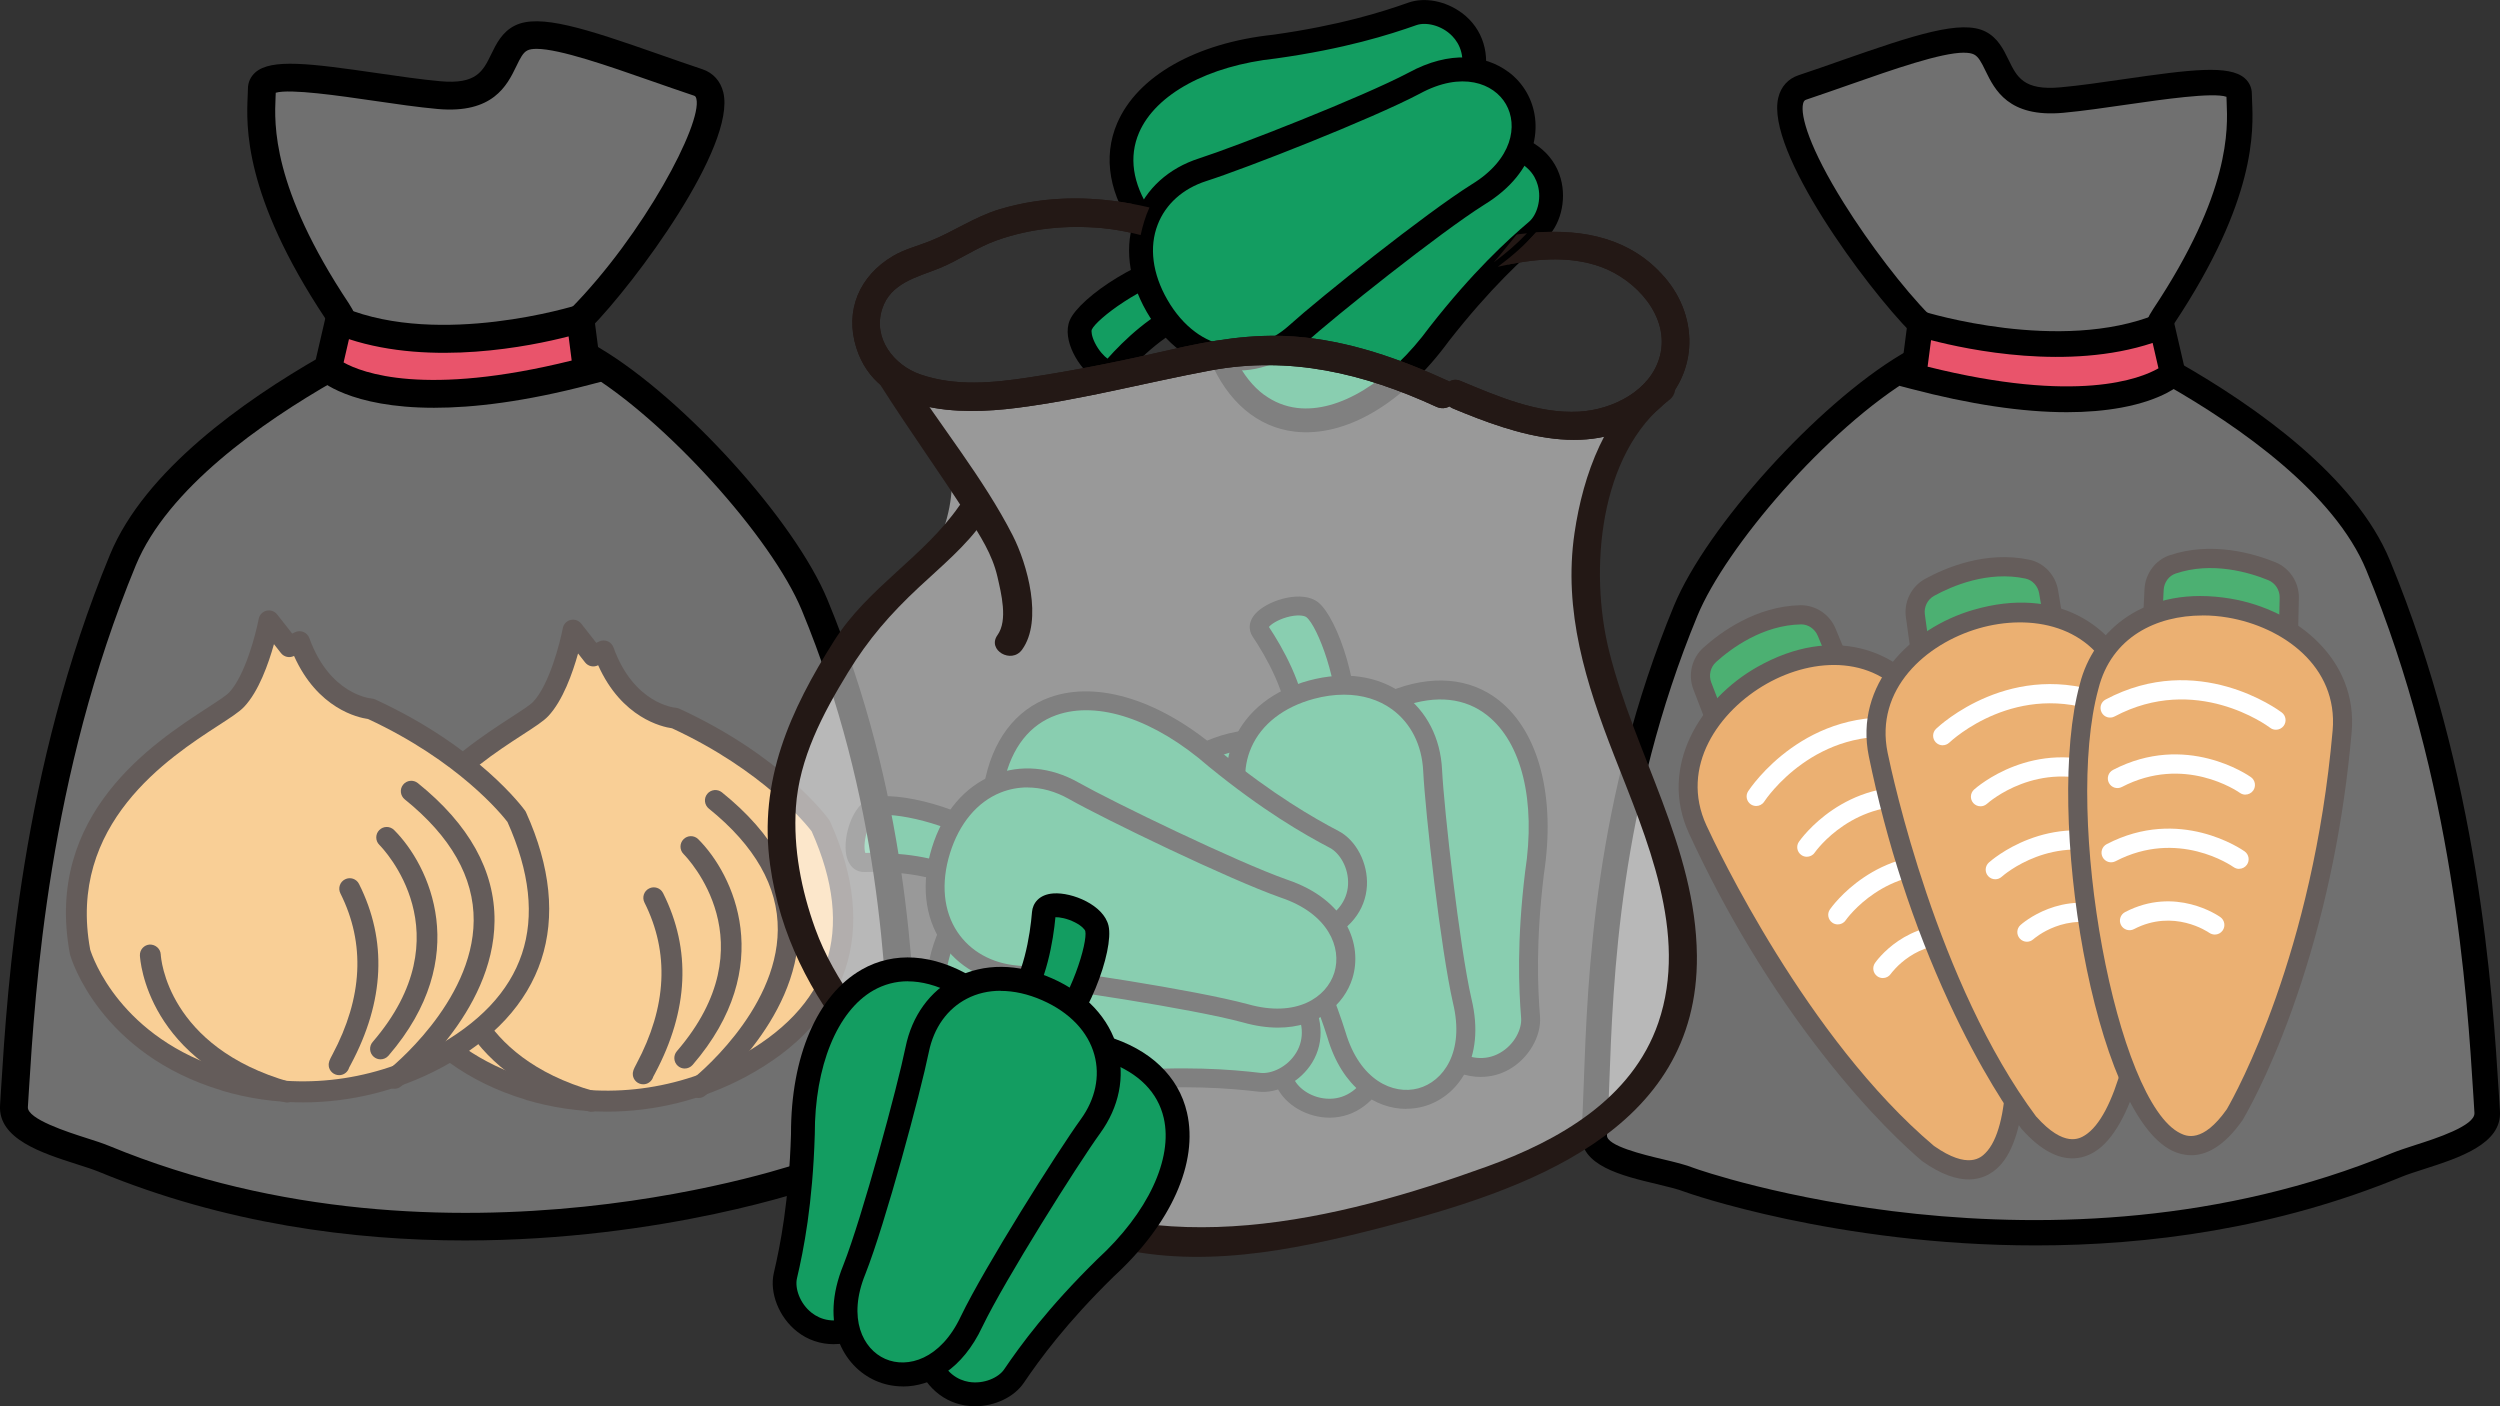 <svg width="224" height="126" viewBox="0 0 224 126" fill="none" xmlns="http://www.w3.org/2000/svg">
<rect x="0" y="0" width="224" height="126" fill="#333333" stroke="none"/>
<g id="_&#227;&#131;&#172;&#227;&#130;&#164;&#227;&#131;&#164;&#227;&#131;&#188;_1" clip-path="url(#clip0_376_13300)">
<path id="Vector" d="M117.581 54.634C118.953 55.715 121.265 62.066 120.475 66.031L116.258 65.288C116.258 61.713 113.791 57.834 112.937 56.555C112.077 55.276 116.209 53.547 117.581 54.628V54.634Z" fill="#139D61"/>
<path id="Vector_2" d="M121.142 67.011L115.409 66.005V65.293C115.409 62.227 113.417 58.802 112.232 57.031C111.869 56.49 111.789 55.618 112.665 54.805C113.834 53.713 116.701 52.862 118.105 53.965C119.85 55.34 122.135 62.034 121.302 66.197L121.142 67.011ZM117.069 64.576L119.754 65.047C120.064 61.333 118.051 56.089 117.058 55.303C116.829 55.121 116.145 55.062 115.286 55.308C114.432 55.554 113.855 55.961 113.695 56.175C114.902 57.994 116.807 61.328 117.069 64.57V64.576Z" fill="black"/>
<path id="Vector_3" d="M124.81 62.74C133.757 59.086 139.251 66.823 137.489 78.21C136.747 84.316 136.923 88.5 137.131 91.16C137.345 93.814 133.72 97.656 129.294 94.413L124.81 62.74Z" fill="#139D61"/>
<path id="Vector_4" d="M132.69 96.495C131.403 96.495 130.063 96.024 128.798 95.093L128.509 94.879L123.881 62.195L124.495 61.943C128.237 60.413 131.718 60.702 134.307 62.751C137.895 65.593 139.4 71.415 138.332 78.328C137.596 84.412 137.783 88.522 137.985 91.079C138.124 92.851 136.955 94.847 135.204 95.831C134.419 96.27 133.57 96.489 132.695 96.489L132.69 96.495ZM130.084 93.926C131.584 94.916 133.095 95.071 134.371 94.354C135.722 93.6 136.368 92.176 136.293 91.224C136.085 88.591 135.893 84.369 136.651 78.109C137.628 71.778 136.357 66.55 133.255 64.094C131.275 62.526 128.686 62.248 125.744 63.292L130.084 93.926Z" fill="black"/>
<path id="Vector_5" d="M111.645 66.283C102.073 67.615 101.192 77.07 108.41 86.039C112.104 90.951 114.047 94.659 115.195 97.067C116.343 99.47 121.398 100.973 123.603 95.943L111.645 66.283Z" fill="#139D61"/>
<path id="Vector_6" d="M119.13 100.144C117.149 100.144 115.179 99.015 114.426 97.431C113.321 95.114 111.431 91.465 107.732 86.552C103.37 81.127 101.758 75.331 103.44 71.072C104.651 68.001 107.524 65.999 111.528 65.443L112.179 65.352L124.516 95.96L124.372 96.286C123.31 98.705 121.425 100.107 119.204 100.144C119.178 100.144 119.151 100.144 119.124 100.144H119.13ZM111.111 67.23C108.047 67.808 105.943 69.344 105.015 71.698C103.557 75.38 105.073 80.543 109.066 85.509C112.873 90.571 114.821 94.322 115.953 96.703C116.359 97.554 117.603 98.448 119.119 98.448C119.14 98.448 119.156 98.448 119.178 98.448C120.64 98.426 121.868 97.533 122.674 95.922L111.111 67.23Z" fill="black"/>
<path id="Vector_7" d="M117.501 61.799C123.646 60.145 128.104 63.741 128.365 69.017C128.557 72.822 129.962 85.065 131.019 89.683C133.335 99.261 122.536 102.172 119.749 92.717C118.35 88.19 113.444 76.889 111.709 73.501C109.296 68.803 111.357 63.452 117.501 61.793V61.799Z" fill="#139D61"/>
<path id="Vector_8" d="M126 99.357C123.288 99.357 120.277 97.506 118.937 92.958C117.539 88.415 112.601 77.097 110.956 73.892C109.659 71.361 109.52 68.653 110.577 66.267C111.704 63.714 114.085 61.836 117.283 60.975C120.486 60.113 123.481 60.541 125.728 62.184C127.831 63.72 129.07 66.128 129.209 68.969C129.39 72.57 130.778 84.84 131.841 89.485C133.165 94.964 130.527 98.341 127.517 99.149C127.031 99.277 126.524 99.347 126 99.347V99.357ZM120.422 62.243C119.557 62.243 118.649 62.366 117.72 62.617C115.024 63.345 113.038 64.886 112.125 66.957C111.282 68.862 111.405 71.051 112.462 73.116C114.17 76.45 119.103 87.746 120.555 92.465C121.836 96.8 124.831 98.121 127.073 97.517C129.316 96.912 131.248 94.263 130.191 89.881C129.091 85.054 127.703 72.806 127.517 69.06C127.399 66.743 126.411 64.79 124.73 63.559C123.534 62.687 122.055 62.243 120.422 62.243Z" fill="black"/>
<path id="Vector_9" d="M78.306 72.313C79.95 71.725 86.538 73.153 89.469 75.941L86.591 79.12C83.575 77.215 78.989 77.231 77.452 77.279C75.914 77.322 76.662 72.902 78.306 72.313Z" fill="#139D61"/>
<path id="Vector_10" d="M86.741 80.222L86.138 79.842C83.543 78.205 79.592 78.071 77.473 78.13C76.816 78.167 76.048 77.75 75.823 76.573C75.53 75 76.336 72.115 78.017 71.516C80.105 70.767 86.97 72.404 90.045 75.331L90.643 75.904L86.735 80.228L86.741 80.222ZM78.242 76.418C80.479 76.418 83.831 76.685 86.42 78.044L88.251 76.022C85.283 73.774 79.785 72.677 78.589 73.111C78.311 73.207 77.9 73.758 77.649 74.614C77.398 75.471 77.436 76.171 77.532 76.423C77.751 76.418 77.986 76.412 78.236 76.412L78.242 76.418Z" fill="black"/>
<path id="Vector_11" d="M88.999 70.51C90.691 60.975 100.146 60.45 108.821 68.011C113.578 71.896 117.202 73.983 119.557 75.219C121.911 76.455 123.219 81.581 118.121 83.599L88.999 70.505V70.51Z" fill="#139D61"/>
<path id="Vector_12" d="M118.099 84.524L88.049 71.013L88.166 70.36C88.871 66.374 90.974 63.575 94.087 62.473C98.395 60.948 104.112 62.778 109.376 67.369C114.117 71.238 117.683 73.277 119.952 74.47C121.521 75.294 122.584 77.354 122.477 79.361C122.359 81.587 120.886 83.417 118.436 84.391L118.105 84.524H118.099ZM89.965 70.012L118.131 82.678C119.765 81.934 120.704 80.736 120.785 79.275C120.865 77.729 120.01 76.423 119.167 75.974C116.834 74.748 113.166 72.656 108.287 68.669C103.466 64.463 98.379 62.757 94.652 64.073C92.271 64.918 90.659 66.962 89.971 70.012H89.965Z" fill="black"/>
<path id="Vector_13" d="M84.968 83.561C80.986 92.39 88.492 98.175 99.911 96.848C106.024 96.334 110.193 96.666 112.836 96.982C115.478 97.292 119.445 93.808 116.375 89.255L84.968 83.567V83.561Z" fill="#139D61"/>
<path id="Vector_14" d="M96.729 97.886C91.294 97.886 86.89 96.174 84.632 93.07C82.689 90.4 82.534 86.9 84.194 83.208L84.466 82.603L116.877 88.473L117.074 88.768C118.548 90.956 118.729 93.305 117.571 95.205C116.524 96.923 114.485 98.02 112.729 97.811C110.182 97.511 106.093 97.169 99.975 97.683C98.859 97.811 97.77 97.875 96.718 97.875L96.729 97.886ZM85.486 84.514C84.338 87.419 84.514 90.02 86.004 92.064C88.337 95.264 93.494 96.735 99.82 95.997C106.12 95.472 110.321 95.82 112.937 96.131C113.876 96.238 115.329 95.649 116.135 94.327C116.898 93.075 116.797 91.556 115.868 90.02L85.486 84.519V84.514Z" fill="black"/>
<path id="Vector_15" d="M84.306 76.204C86.191 70.109 91.599 68.252 96.195 70.842C99.505 72.709 110.588 78.05 115.046 79.618C124.367 82.764 121.062 93.471 111.597 90.79C107.033 89.56 94.882 87.692 91.097 87.355C85.844 86.889 82.427 82.293 84.312 76.198L84.306 76.204Z" fill="#139D61"/>
<path id="Vector_16" d="M114.506 92.075C113.551 92.075 112.499 91.93 111.367 91.609C106.787 90.373 94.604 88.522 91.022 88.206C88.193 87.954 85.838 86.627 84.386 84.46C82.833 82.143 82.518 79.125 83.5 75.952C84.477 72.779 86.442 70.467 89.025 69.435C91.444 68.471 94.14 68.707 96.612 70.103C99.745 71.869 110.844 77.242 115.329 78.82C120.662 80.618 122.098 84.658 121.18 87.644C120.448 90.009 118.131 92.075 114.506 92.075ZM92.058 70.553C91.236 70.553 90.424 70.708 89.656 71.013C87.558 71.853 85.945 73.785 85.118 76.455C84.29 79.125 84.531 81.635 85.79 83.513C86.949 85.242 88.86 86.312 91.166 86.515C94.893 86.841 107.054 88.693 111.816 89.977C116.156 91.203 118.868 89.373 119.557 87.146C120.245 84.92 119.039 81.87 114.773 80.431C110.118 78.793 99.041 73.432 95.779 71.591C94.567 70.906 93.296 70.558 92.052 70.558L92.058 70.553Z" fill="black"/>
<path id="Vector_17" d="M66.379 95.644C72.594 92.315 78.882 85.851 73.528 73.999C73.528 73.999 69.62 68.541 60.47 64.34C60.47 64.34 56.145 64.03 54.085 58.315L53.161 58.77L51.341 56.458C51.341 56.458 50.385 61.467 48.447 63.522C46.504 65.576 31.684 71.591 34.428 86.151C34.428 86.151 36.847 94.472 47.374 97.64C53.711 99.545 60.55 98.779 66.385 95.649L66.379 95.644Z" fill="#F7BB6A"/>
<path id="Vector_18" d="M47.107 98.533C36.217 95.258 33.638 86.766 33.537 86.408C33.526 86.381 33.521 86.349 33.515 86.322C31.151 73.78 41.048 67.353 45.81 64.266C46.718 63.677 47.502 63.169 47.775 62.88C49.211 61.36 50.177 57.603 50.428 56.282C50.497 55.923 50.77 55.634 51.122 55.549C51.48 55.463 51.853 55.592 52.078 55.88L53.428 57.598L53.674 57.48C53.914 57.363 54.192 57.352 54.437 57.454C54.683 57.555 54.875 57.753 54.966 58.005C56.776 63.029 60.39 63.404 60.539 63.415C60.651 63.42 60.758 63.452 60.859 63.495C70.127 67.754 74.12 73.228 74.286 73.459C74.323 73.507 74.35 73.56 74.377 73.619C78.792 83.379 76.106 91.497 66.823 96.478C62.968 98.544 58.671 99.603 54.389 99.603C51.923 99.603 49.467 99.25 47.107 98.544V98.533ZM65.942 94.82C74.441 90.261 76.72 83.417 72.722 74.481C72.241 73.855 68.365 69.033 60.214 65.255C59.333 65.132 55.708 64.335 53.594 59.605L53.572 59.615C53.177 59.813 52.697 59.701 52.425 59.353L51.795 58.551C51.309 60.29 50.433 62.778 49.12 64.169C48.693 64.624 47.903 65.132 46.814 65.839C42.404 68.701 33.238 74.652 35.331 85.926C35.544 86.601 38.016 93.846 47.636 96.741C53.626 98.544 60.299 97.843 65.936 94.82H65.942Z" fill="#221714"/>
<path id="Vector_19" d="M62.589 98.383C62.787 98.383 62.989 98.319 63.16 98.186C63.502 97.923 71.488 91.62 71.558 83.353C71.595 78.852 69.284 74.695 64.682 70.992C64.276 70.671 63.689 70.735 63.368 71.136C63.043 71.538 63.112 72.126 63.513 72.453C67.639 75.776 69.721 79.436 69.689 83.326C69.631 90.683 62.093 96.644 62.018 96.703C61.612 97.019 61.537 97.608 61.852 98.02C62.039 98.255 62.312 98.383 62.589 98.383Z" fill="#221714"/>
<path id="Vector_20" d="M61.351 95.74C61.612 95.74 61.874 95.628 62.061 95.414C69.668 86.59 65.718 78.328 62.562 75.192C62.199 74.828 61.607 74.828 61.244 75.198C60.881 75.561 60.881 76.156 61.244 76.519C61.569 76.851 68.99 84.503 60.646 94.188C60.31 94.579 60.352 95.173 60.742 95.51C60.918 95.665 61.137 95.74 61.351 95.74Z" fill="#221714"/>
<path id="Vector_21" d="M56.706 96.334C56.669 96.002 56.775 95.799 57.032 95.312C59.754 90.207 59.995 85.349 57.742 80.864C57.512 80.404 57.694 79.837 58.158 79.607C58.617 79.371 59.183 79.559 59.413 80.024C61.948 85.081 61.703 90.523 58.681 96.195C58.617 96.313 58.564 96.409 58.532 96.473C58.43 96.826 58.126 97.105 57.742 97.147C57.704 97.147 57.667 97.153 57.63 97.153C57.16 97.153 56.759 96.8 56.701 96.329L56.706 96.334Z" fill="#221714"/>
<path id="Vector_22" d="M52.996 99.609C53.401 99.609 53.775 99.341 53.893 98.929C54.031 98.432 53.743 97.913 53.247 97.773C42.244 94.648 41.667 86.681 41.651 86.344C41.625 85.83 41.176 85.45 40.669 85.461C40.157 85.487 39.761 85.926 39.783 86.44C39.804 86.831 40.391 96.077 52.739 99.582C52.825 99.603 52.91 99.62 52.996 99.62V99.609Z" fill="#221714"/>
<path id="Vector_23" d="M39.132 94.814C45.346 91.486 51.634 85.022 46.28 73.17C46.28 73.17 42.372 67.712 33.222 63.511C33.222 63.511 28.898 63.201 26.837 57.486L25.913 57.941L24.093 55.629C24.093 55.629 23.137 60.638 21.199 62.692C19.261 64.747 4.436 70.762 7.18 85.322C7.18 85.322 9.599 93.642 20.126 96.81C26.463 98.715 33.302 97.95 39.137 94.82L39.132 94.814Z" fill="#F7BB6A"/>
<path id="Vector_24" d="M19.859 97.704C8.969 94.429 6.39 85.937 6.289 85.579C6.278 85.552 6.273 85.52 6.267 85.493C3.902 72.95 13.806 66.524 18.562 63.436C19.47 62.847 20.255 62.339 20.527 62.05C21.963 60.531 22.929 56.774 23.18 55.453C23.249 55.094 23.522 54.805 23.874 54.719C24.232 54.634 24.6 54.762 24.83 55.051L26.18 56.769L26.426 56.651C26.666 56.533 26.938 56.523 27.189 56.624C27.435 56.726 27.627 56.924 27.718 57.175C29.533 62.2 33.142 62.575 33.291 62.585C33.403 62.591 33.51 62.623 33.611 62.666C42.879 66.925 46.872 72.399 47.043 72.629C47.081 72.677 47.107 72.731 47.134 72.79C51.549 82.55 48.864 90.667 39.58 95.649C35.726 97.715 31.428 98.774 27.146 98.774C24.68 98.774 22.224 98.421 19.865 97.715L19.859 97.704ZM32.965 64.421C32.085 64.298 28.46 63.5 26.346 58.77L26.324 58.781C25.929 58.973 25.449 58.866 25.177 58.519L24.547 57.716C24.061 59.455 23.185 61.949 21.872 63.334C21.445 63.789 20.655 64.298 19.566 65.004C15.156 67.867 5.99 73.817 8.083 85.092C8.296 85.771 10.768 93.011 20.388 95.906C26.378 97.709 33.051 97.008 38.688 93.985C47.187 89.426 49.472 82.582 45.468 73.646C44.988 73.02 41.112 68.198 32.96 64.415L32.965 64.421Z" fill="#221714"/>
<path id="Vector_25" d="M35.341 97.554C35.539 97.554 35.742 97.49 35.912 97.356C36.254 97.094 44.24 90.79 44.31 82.523C44.347 78.023 42.036 73.865 37.434 70.162C37.028 69.841 36.441 69.906 36.121 70.307C35.795 70.708 35.864 71.297 36.265 71.623C40.391 74.946 42.473 78.606 42.441 82.496C42.383 89.854 34.845 95.815 34.77 95.874C34.364 96.19 34.289 96.778 34.604 97.19C34.791 97.426 35.063 97.554 35.341 97.554Z" fill="#221714"/>
<path id="Vector_26" d="M34.097 94.916C34.359 94.916 34.62 94.804 34.807 94.59C42.415 85.766 38.464 77.504 35.309 74.368C34.941 74.004 34.353 74.004 33.985 74.374C33.622 74.737 33.622 75.331 33.985 75.695C34.311 76.022 41.731 83.679 33.387 93.364C33.051 93.755 33.094 94.349 33.483 94.686C33.66 94.841 33.878 94.916 34.092 94.916H34.097Z" fill="#221714"/>
<path id="Vector_27" d="M29.458 95.51C29.421 95.178 29.527 94.975 29.784 94.493C32.506 89.388 32.747 84.53 30.499 80.046C30.27 79.585 30.451 79.018 30.916 78.788C31.375 78.553 31.941 78.74 32.17 79.206C34.706 84.262 34.46 89.704 31.433 95.376C31.369 95.494 31.316 95.59 31.284 95.654C31.182 96.008 30.878 96.286 30.494 96.329C30.456 96.329 30.419 96.334 30.382 96.334C29.912 96.334 29.511 95.981 29.453 95.51H29.458Z" fill="#221714"/>
<path id="Vector_28" d="M25.748 98.785C26.154 98.785 26.527 98.517 26.645 98.105C26.784 97.608 26.495 97.089 25.999 96.949C14.996 93.825 14.419 85.857 14.403 85.514C14.377 85.001 13.923 84.621 13.421 84.631C12.909 84.658 12.514 85.097 12.535 85.611C12.556 86.001 13.143 95.248 25.491 98.753C25.577 98.774 25.662 98.79 25.748 98.79V98.785Z" fill="#221714"/>
<g id="Group" opacity="0.3">
<path id="Vector_29" d="M9.332 103.836C6.892 102.83 1.078 101.749 1.249 99.111C1.804 90.619 2.664 70.35 11.019 50.16C13.8 43.44 21.6 37.468 29.383 33.026C31.348 31.908 31.471 29.762 30.216 27.879C22.315 15.994 23.463 9.996 23.463 7.952C23.463 5.683 33.094 7.952 39.324 8.519C45.554 9.086 44.422 4.543 46.685 3.409C48.949 2.274 55.745 5.11 62.546 7.384C67.036 8.883 57.069 23.416 51.997 28.558C50.225 30.356 50.951 30.982 53.118 32.272C60.779 36.836 70.266 47.635 72.989 54.216C81.338 74.406 80.628 92.621 81.183 101.113C81.354 103.751 75.103 104.211 72.652 105.195C70.971 105.87 39.644 116.336 9.332 103.847V103.836Z" fill="white"/>
<path id="Vector_30" d="M51.997 28.553C51.997 28.553 39.548 32.491 30.376 28.735L29.383 33.026C29.383 33.026 34.476 38.008 52.606 33.246L51.997 28.553Z" fill="white"/>
</g>
<path id="Vector_31" d="M8.862 104.992C8.36 104.789 7.661 104.558 6.913 104.323C3.748 103.312 -0.187 102.049 0.005 99.031L0.096 97.559C0.678 88.281 1.879 68.974 9.86 49.684C12.973 42.155 21.856 35.884 28.759 31.94C29.287 31.64 29.613 31.239 29.73 30.752C29.88 30.126 29.677 29.329 29.175 28.574C21.792 17.471 22.075 11.242 22.192 8.583C22.203 8.337 22.214 8.128 22.214 7.952C22.214 7.379 22.454 6.86 22.886 6.48C24.312 5.239 27.782 5.677 33.793 6.55C35.731 6.833 37.733 7.122 39.431 7.277C42.692 7.577 43.274 6.378 44.011 4.864C44.465 3.928 44.983 2.868 46.125 2.296C48.314 1.193 52.472 2.558 59.066 4.869C60.331 5.313 61.633 5.768 62.931 6.202C63.897 6.523 64.564 7.267 64.81 8.283C65.958 13.094 56.968 25.289 52.878 29.436C52.483 29.832 52.334 30.067 52.275 30.18C52.531 30.468 53.407 30.993 53.754 31.196C61.303 35.697 71.211 46.65 74.142 53.735C81.306 71.056 81.883 87.002 82.23 96.527C82.294 98.255 82.347 99.748 82.427 101.027C82.619 103.981 78.754 104.906 75.647 105.645C74.654 105.88 73.715 106.105 73.117 106.346C72.919 106.426 59.519 111.146 41.667 111.146C31.62 111.146 20.164 109.653 8.857 104.992H8.862ZM47.241 4.527C46.867 4.714 46.621 5.19 46.253 5.956C45.431 7.652 44.171 10.21 39.212 9.766C37.444 9.605 35.41 9.311 33.446 9.022C30.435 8.583 25.983 7.935 24.707 8.31C24.707 8.428 24.696 8.562 24.691 8.695C24.584 11.109 24.328 16.765 31.257 27.188C32.154 28.537 32.48 30.008 32.165 31.33C31.887 32.502 31.14 33.465 30.003 34.113C23.436 37.858 15.017 43.766 12.172 50.642C4.351 69.552 3.16 88.575 2.589 97.72L2.498 99.197C2.429 100.267 6.107 101.444 7.677 101.947C8.472 102.199 9.22 102.439 9.812 102.686C40.327 115.255 71.9 104.152 72.198 104.029C72.962 103.724 73.992 103.478 75.076 103.215C76.549 102.862 80.003 102.038 79.95 101.187C79.865 99.876 79.811 98.362 79.747 96.618C79.411 87.259 78.84 71.591 71.846 54.687C69.129 48.116 59.541 37.543 52.489 33.337C51.239 32.593 49.947 31.822 49.777 30.49C49.632 29.34 50.417 28.382 51.117 27.67C57.662 21.029 62.931 11.093 62.397 8.856C62.343 8.636 62.274 8.599 62.157 8.562C60.843 8.123 59.535 7.663 58.254 7.218C54.581 5.934 50.14 4.377 48.079 4.377C47.727 4.377 47.444 4.42 47.246 4.522L47.241 4.527Z" fill="black"/>
<path id="Vector_32" d="M51.997 28.553C51.997 28.553 39.548 32.491 30.376 28.735L29.383 33.026C29.383 33.026 34.476 38.008 52.606 33.246L51.997 28.553Z" fill="#E9546B"/>
<path id="Vector_33" d="M28.513 33.92L28.011 33.428L29.495 27.023L30.852 27.579C39.489 31.121 51.506 27.397 51.624 27.36L53.044 26.91L53.983 34.172L52.921 34.45C47.011 36.002 42.42 36.537 38.897 36.537C31.321 36.537 28.673 34.07 28.518 33.915L28.513 33.92ZM50.946 30.142C47.54 31.02 38.736 32.828 31.268 30.388L30.787 32.475C32.442 33.406 38.08 35.568 51.223 32.304L50.946 30.142Z" fill="black"/>
<path id="Vector_34" d="M96.836 29.115C97.514 27.531 102.954 23.726 106.92 23.475L107.283 27.686C103.893 28.59 100.834 31.919 99.836 33.059C98.838 34.198 96.158 30.699 96.836 29.115Z" fill="#139D61"/>
<path id="Vector_35" d="M107.556 22.613C107.796 22.79 107.961 23.063 107.988 23.384L108.351 27.595C108.394 28.114 108.063 28.585 107.561 28.719C104.71 29.479 102.004 32.208 100.642 33.765C100.156 34.321 99.238 34.664 98.117 33.957C96.692 33.053 95.106 30.442 95.853 28.692C96.734 26.632 102.617 22.672 106.856 22.41C107.118 22.394 107.363 22.474 107.556 22.619V22.613ZM106.152 26.932L105.959 24.689C102.399 25.433 98.219 28.612 97.823 29.538C97.77 29.666 97.797 30.099 98.101 30.715C98.453 31.432 98.95 31.935 99.233 32.133C100.669 30.522 103.242 28.018 106.152 26.926V26.932Z" fill="black"/>
<path id="Vector_36" d="M102.703 20.173C96.969 12.564 102.927 5.378 114.181 4.174C120.16 3.339 124.089 2.114 126.561 1.241C129.027 0.369 133.592 2.852 131.632 7.893L102.708 20.179L102.703 20.173Z" fill="#139D61"/>
<path id="Vector_37" d="M130.965 1.14C131.211 1.322 131.44 1.525 131.654 1.744C133.245 3.387 133.592 5.774 132.615 8.283C132.508 8.551 132.3 8.765 132.038 8.883L103.114 21.169C102.666 21.361 102.142 21.222 101.843 20.826C99.393 17.578 98.779 14.095 100.103 11.028C101.923 6.812 107.145 3.853 114.058 3.114C119.989 2.285 123.828 1.075 126.192 0.235C127.661 -0.284 129.545 0.096 130.96 1.145L130.965 1.14ZM130.778 7.09C131.403 5.126 130.784 3.917 130.122 3.232C129.166 2.242 127.741 1.958 126.908 2.253C124.457 3.12 120.48 4.377 114.32 5.239C108.239 5.891 103.552 8.433 102.062 11.879C101.128 14.041 101.48 16.438 103.071 18.857L130.773 7.09H130.778Z" fill="black"/>
<path id="Vector_38" d="M109.392 31.828C113.076 40.619 122.269 39.068 128.958 29.923C132.684 25.16 135.716 22.367 137.708 20.671C139.699 18.969 139.848 13.768 134.515 12.933L109.387 31.828H109.392Z" fill="#139D61"/>
<path id="Vector_39" d="M137.852 13.131C138.823 13.848 139.512 14.822 139.838 15.994C140.398 17.985 139.795 20.291 138.402 21.484C136.491 23.116 133.517 25.829 129.801 30.581C125.712 36.173 120.539 39.212 115.985 38.672C112.675 38.281 109.985 35.996 108.41 32.245C108.218 31.79 108.362 31.271 108.751 30.972L133.88 12.077C134.11 11.906 134.403 11.831 134.686 11.874C135.93 12.066 137.003 12.5 137.852 13.131ZM113.273 35.376C114.154 36.023 115.147 36.424 116.231 36.553C119.952 36.992 124.5 34.209 128.098 29.291C131.958 24.358 135.033 21.543 137.014 19.858C137.681 19.285 138.156 17.904 137.782 16.583C137.526 15.668 136.79 14.517 134.782 14.079L110.716 32.176C111.405 33.562 112.264 34.637 113.268 35.381L113.273 35.376Z" fill="black"/>
<path id="Vector_40" d="M103.659 27.381C100.535 21.939 102.82 16.781 107.764 15.197C111.325 14.052 122.589 9.621 126.705 7.449C135.209 2.82 140.703 12.377 132.433 17.423C128.488 19.9 119.007 27.435 116.231 29.944C112.382 33.428 106.782 32.823 103.659 27.381Z" fill="#139D61"/>
<path id="Vector_41" d="M135.119 6.416C135.818 6.929 136.378 7.566 136.784 8.278C138.37 11.039 137.857 15.368 132.988 18.343C129.043 20.821 119.573 28.371 116.946 30.747C114.816 32.673 112.216 33.508 109.616 33.096C106.84 32.657 104.395 30.822 102.735 27.927C101.075 25.032 100.717 21.993 101.731 19.365C102.682 16.904 104.71 15.068 107.438 14.191C110.801 13.11 122.076 8.695 126.208 6.512C129.929 4.484 133.095 4.928 135.124 6.427L135.119 6.416ZM107.086 29.741C107.961 30.388 108.933 30.811 109.947 30.971C111.896 31.282 113.876 30.634 115.515 29.152C118.254 26.675 127.746 19.103 131.867 16.518C135.53 14.282 136.021 11.232 134.937 9.343C133.853 7.449 130.97 6.346 127.217 8.39C122.904 10.67 111.608 15.095 108.095 16.219C105.991 16.893 104.438 18.284 103.728 20.13C102.948 22.142 103.258 24.529 104.593 26.851C105.287 28.061 106.141 29.04 107.096 29.746L107.086 29.741Z" fill="black"/>
<path id="Vector_42" d="M153.633 64.33L152.528 61.456C152.154 60.482 152.415 59.375 153.189 58.679C154.759 57.266 157.701 55.163 161.357 55.089C162.366 55.067 163.279 55.709 163.669 56.64L164.758 59.257" fill="#008E36"/>
<path id="Vector_43" d="M152.832 64.64L151.727 61.767C151.225 60.466 151.583 58.968 152.618 58.037C154.161 56.646 157.348 54.307 161.342 54.227C162.687 54.227 163.931 55.04 164.459 56.309L165.548 58.931L163.963 59.594L162.874 56.972C162.617 56.357 162.03 55.945 161.4 55.945C161.39 55.945 161.379 55.945 161.374 55.945C157.936 56.009 155.127 58.085 153.761 59.316C153.254 59.771 153.083 60.504 153.328 61.146L154.433 64.019L152.832 64.635V64.64Z" fill="#231815"/>
<path id="Vector_44" d="M152.117 74.32C159.692 90.742 169.211 100.374 172.755 103.36C185.936 112.665 180.48 74.769 172.083 62.842C165.164 52.525 147.12 63.49 152.111 74.32H152.117Z" fill="#E38E36"/>
<path id="Vector_45" d="M176.396 105.677C175.302 105.677 173.94 105.249 172.264 104.061L172.205 104.018C170.946 102.953 167.55 99.892 163.274 94.408C158.672 88.506 154.652 81.865 151.337 74.679C148.582 68.701 152.335 62.644 157.471 59.749C164.278 55.913 170.075 58.294 172.798 62.361C179.679 72.137 184.618 98.999 179.103 104.526C178.489 105.142 177.608 105.677 176.391 105.677H176.396ZM173.284 102.675C176.37 104.842 177.517 103.692 177.896 103.312C182.397 98.796 178.201 73.02 171.389 63.34C168.207 58.593 162.532 58.877 158.315 61.253C154.006 63.682 150.472 68.696 152.896 73.956C153.787 75.888 161.918 93.081 173.284 102.675Z" fill="#231815"/>
<path id="Vector_46" d="M157.354 72.217C157.193 72.217 157.028 72.169 156.884 72.078C156.489 71.816 156.377 71.286 156.638 70.89C156.846 70.574 161.833 63.12 171.095 64.442C171.565 64.512 171.89 64.945 171.821 65.416C171.752 65.887 171.314 66.208 170.849 66.144C162.687 64.972 158.256 71.548 158.069 71.832C157.903 72.083 157.631 72.217 157.354 72.217Z" fill="white"/>
<path id="Vector_47" d="M161.891 76.766C161.721 76.766 161.55 76.717 161.4 76.61C161.01 76.337 160.914 75.802 161.187 75.417C161.352 75.182 165.297 69.627 172.595 70.612C173.065 70.676 173.396 71.109 173.332 71.58C173.268 72.051 172.841 72.388 172.366 72.319C166.13 71.479 162.735 76.198 162.591 76.402C162.425 76.642 162.158 76.766 161.886 76.766H161.891Z" fill="white"/>
<path id="Vector_48" d="M164.667 82.828C164.497 82.828 164.326 82.78 164.176 82.673C163.787 82.4 163.691 81.865 163.963 81.48C164.128 81.244 168.073 75.695 175.371 76.674C175.841 76.739 176.172 77.172 176.108 77.643C176.044 78.114 175.617 78.451 175.142 78.381C168.906 77.541 165.511 82.261 165.367 82.464C165.201 82.705 164.934 82.828 164.662 82.828H164.667Z" fill="white"/>
<path id="Vector_49" d="M168.703 87.633C168.533 87.633 168.362 87.585 168.212 87.478C167.822 87.205 167.732 86.67 167.999 86.285C168.111 86.119 170.828 82.282 175.878 82.962C176.348 83.026 176.679 83.46 176.615 83.93C176.551 84.401 176.129 84.733 175.649 84.669C171.677 84.134 169.499 87.146 169.408 87.269C169.243 87.505 168.976 87.633 168.703 87.633Z" fill="white"/>
<path id="Vector_50" d="M172.04 58.23L171.618 55.179C171.474 54.147 171.981 53.125 172.894 52.627C174.747 51.61 178.089 50.235 181.665 51C182.653 51.214 183.395 52.044 183.561 53.039L184.025 55.838" fill="#008E36"/>
<path id="Vector_51" d="M171.191 58.347L170.769 55.297C170.577 53.917 171.266 52.536 172.483 51.873C174.303 50.872 177.939 49.325 181.841 50.155C183.149 50.433 184.18 51.535 184.404 52.895L184.868 55.693L183.176 55.977L182.712 53.178C182.6 52.509 182.108 51.974 181.484 51.84C178.121 51.123 174.917 52.499 173.305 53.382C172.707 53.708 172.371 54.382 172.467 55.062L172.889 58.112L171.186 58.347H171.191Z" fill="#231815"/>
<path id="Vector_52" d="M168.292 67.61C171.933 85.332 179.017 96.88 181.788 100.599C192.503 112.671 195.807 74.523 190.346 60.996C185.952 49.374 165.89 55.923 168.292 67.61Z" fill="#E38E36"/>
<path id="Vector_53" d="M185.68 103.788C184.436 103.788 182.904 103.146 181.148 101.166L181.1 101.107C180.112 99.785 177.501 96.024 174.586 89.71C171.447 82.908 169.045 75.529 167.449 67.776C166.125 61.328 171.159 56.287 176.813 54.644C184.313 52.461 189.417 56.105 191.147 60.686C195.626 71.778 194.323 99.058 187.703 103.183C187.159 103.526 186.475 103.788 185.68 103.788ZM182.455 100.053C184.965 102.868 186.347 102.006 186.801 101.728C192.214 98.357 193.987 72.303 189.55 61.322C187.532 55.977 181.943 54.955 177.293 56.303C172.542 57.684 167.967 61.756 169.13 67.439C169.558 69.52 173.567 88.12 182.45 100.058L182.455 100.053Z" fill="#231815"/>
<path id="Vector_54" d="M174.069 66.78C173.839 66.78 173.615 66.689 173.444 66.513C173.118 66.17 173.129 65.625 173.476 65.298C173.748 65.036 180.299 58.914 189.017 62.323C189.46 62.494 189.679 62.992 189.502 63.436C189.332 63.88 188.83 64.1 188.392 63.923C180.71 60.921 174.901 66.309 174.656 66.54C174.49 66.695 174.277 66.775 174.063 66.775L174.069 66.78Z" fill="white"/>
<path id="Vector_55" d="M177.453 72.244C177.218 72.244 176.983 72.147 176.813 71.96C176.498 71.607 176.524 71.067 176.877 70.746C177.09 70.553 182.199 66.053 189.081 68.675C189.524 68.846 189.748 69.338 189.577 69.782C189.406 70.227 188.915 70.451 188.472 70.28C182.584 68.033 178.211 71.859 178.03 72.024C177.864 72.169 177.661 72.244 177.459 72.244H177.453Z" fill="white"/>
<path id="Vector_56" d="M178.777 78.783C178.542 78.783 178.307 78.686 178.137 78.499C177.822 78.146 177.848 77.606 178.201 77.284C178.414 77.092 183.518 72.586 190.399 75.214C190.842 75.385 191.067 75.877 190.896 76.321C190.725 76.766 190.234 76.99 189.791 76.819C183.908 74.572 179.53 78.398 179.348 78.563C179.183 78.708 178.98 78.783 178.777 78.783Z" fill="white"/>
<path id="Vector_57" d="M181.612 84.38C181.377 84.38 181.142 84.284 180.971 84.091C180.656 83.738 180.683 83.197 181.035 82.882C181.185 82.748 184.714 79.639 189.465 81.448C189.908 81.619 190.132 82.111 189.961 82.555C189.791 82.999 189.299 83.224 188.856 83.053C185.103 81.619 182.301 84.059 182.183 84.16C182.018 84.305 181.815 84.38 181.612 84.38Z" fill="white"/>
<path id="Vector_58" d="M205.054 56.651L205.123 53.574C205.144 52.531 204.53 51.578 203.564 51.182C201.61 50.385 198.129 49.406 194.665 50.578C193.709 50.904 193.069 51.814 193.015 52.825L192.876 55.661" fill="#008E36"/>
<path id="Vector_59" d="M205.908 56.667L204.189 56.63L204.258 53.553C204.274 52.868 203.863 52.236 203.233 51.98C201.53 51.284 198.188 50.289 194.932 51.391C194.328 51.594 193.896 52.188 193.864 52.863L193.725 55.699L192.011 55.613L192.15 52.777C192.22 51.402 193.117 50.187 194.382 49.759C198.167 48.475 201.957 49.599 203.879 50.38C205.166 50.904 206.004 52.194 205.977 53.585L205.908 56.662V56.667Z" fill="#231815"/>
<path id="Vector_60" d="M209.853 65.534C208.273 83.556 202.566 95.847 200.238 99.86C190.981 113.088 183.315 75.578 187.185 61.51C190.212 49.454 210.894 53.649 209.853 65.534Z" fill="#E38E36"/>
<path id="Vector_61" d="M196.32 103.504C195.695 103.504 195.134 103.344 194.654 103.114C187.602 99.78 183.176 72.832 186.358 61.28C187.548 56.549 192.193 52.338 199.896 53.644C205.705 54.628 211.284 59.054 210.707 65.609C210.013 73.496 208.476 81.105 206.137 88.222C203.964 94.83 201.802 98.865 200.975 100.294L200.937 100.358C199.245 102.777 197.644 103.51 196.32 103.51V103.504ZM197.339 55.147C193.239 55.147 189.187 57.058 188.018 61.718C184.868 73.159 189.625 98.838 195.391 101.557C195.877 101.787 197.345 102.477 199.517 99.395C200.388 97.886 207.248 85.439 209.004 65.453C209.511 59.68 204.493 56.159 199.619 55.335C198.871 55.206 198.108 55.142 197.35 55.142L197.339 55.147Z" fill="#231815"/>
<path id="Vector_62" d="M203.922 65.384C203.74 65.384 203.559 65.33 203.409 65.213C203.142 65.009 196.747 60.327 189.465 64.196C189.049 64.421 188.525 64.26 188.307 63.837C188.088 63.415 188.242 62.896 188.664 62.676C196.928 58.288 204.141 63.607 204.445 63.837C204.824 64.121 204.899 64.662 204.616 65.041C204.445 65.266 204.189 65.384 203.927 65.384H203.922Z" fill="white"/>
<path id="Vector_63" d="M201.188 71.2C201.018 71.2 200.841 71.147 200.692 71.04C200.478 70.89 195.695 67.61 190.116 70.515C189.694 70.735 189.177 70.569 188.958 70.146C188.739 69.724 188.904 69.204 189.326 68.985C195.86 65.582 201.45 69.467 201.685 69.632C202.069 69.905 202.16 70.446 201.888 70.831C201.722 71.067 201.455 71.195 201.188 71.195V71.2Z" fill="white"/>
<path id="Vector_64" d="M200.623 77.852C200.452 77.852 200.281 77.798 200.126 77.691C199.923 77.552 195.14 74.256 189.55 77.167C189.129 77.386 188.611 77.22 188.392 76.798C188.173 76.375 188.339 75.856 188.76 75.636C195.295 72.233 200.884 76.118 201.119 76.284C201.503 76.557 201.594 77.097 201.322 77.483C201.156 77.718 200.889 77.846 200.623 77.846V77.852Z" fill="white"/>
<path id="Vector_65" d="M198.45 83.738C198.279 83.738 198.108 83.684 197.953 83.583C197.82 83.492 194.761 81.399 191.2 83.251C190.784 83.47 190.26 83.304 190.041 82.882C189.823 82.459 189.988 81.94 190.41 81.721C194.921 79.371 198.786 82.058 198.946 82.175C199.331 82.448 199.421 82.989 199.149 83.374C198.984 83.609 198.717 83.738 198.45 83.738Z" fill="white"/>
<g id="Group_2" opacity="0.3">
<path id="Vector_66" d="M214.759 104.371C217.199 103.365 223.023 102.279 222.852 99.641C222.297 91.138 221.437 70.853 213.077 50.647C210.296 43.921 202.486 37.944 194.697 33.497C192.732 32.379 192.609 30.228 193.864 28.344C201.776 16.449 200.622 10.445 200.622 8.396C200.622 6.122 190.986 8.396 184.751 8.963C178.516 9.53 179.647 4.987 177.384 3.847C175.115 2.713 168.314 5.554 161.512 7.823C157.017 9.327 166.995 23.871 172.067 29.013C173.839 30.811 173.113 31.437 170.94 32.732C163.274 37.302 153.777 48.105 151.049 54.698C142.689 74.909 143.404 93.134 142.849 101.637C142.678 104.275 148.935 104.74 151.385 105.72C153.072 106.394 184.425 116.871 214.764 104.366L214.759 104.371Z" fill="white"/>
<path id="Vector_67" d="M172.056 29.019C172.056 29.019 184.516 32.962 193.698 29.201L194.691 33.492C194.691 33.492 189.593 38.479 171.447 33.711L172.056 29.019Z" fill="white"/>
</g>
<path id="Vector_68" d="M182.391 111.59C164.545 111.59 151.155 106.87 150.958 106.79C150.355 106.549 149.41 106.324 148.411 106.084C145.336 105.35 141.514 104.435 141.701 101.567C141.786 100.288 141.84 98.796 141.904 97.062C142.251 87.532 142.827 71.58 149.992 54.264C152.923 47.185 162.815 36.248 170.353 31.753C170.727 31.528 171.693 30.956 171.901 30.661C171.864 30.565 171.725 30.313 171.25 29.826C167.171 25.69 158.192 13.533 159.334 8.754C159.569 7.77 160.215 7.053 161.144 6.742C162.447 6.309 163.749 5.854 165.02 5.405C171.597 3.104 175.739 1.744 177.891 2.825C179.007 3.387 179.514 4.431 179.962 5.351C180.715 6.903 181.313 8.134 184.644 7.823C186.347 7.668 188.349 7.379 190.287 7.095C196.272 6.229 199.731 5.795 201.124 7.004C201.535 7.363 201.765 7.855 201.765 8.396C201.765 8.572 201.776 8.786 201.786 9.032C201.904 11.687 202.181 17.894 194.814 28.981C194.286 29.773 194.083 30.576 194.243 31.244C194.366 31.758 194.707 32.181 195.263 32.502C202.16 36.435 211.033 42.701 214.134 50.208C222.115 69.504 223.322 88.816 223.904 98.094L223.995 99.566C224.187 102.509 220.29 103.756 217.156 104.762C216.409 105.003 215.704 105.227 215.197 105.436C203.89 110.097 192.433 111.59 182.391 111.59ZM175.974 4.72C173.903 4.72 169.616 6.223 165.767 7.572C164.486 8.021 163.173 8.481 161.865 8.92C161.699 8.974 161.614 9.043 161.555 9.289C161.299 10.36 162.126 13.265 165.212 18.204C167.502 21.875 170.582 25.893 172.873 28.216C173.556 28.911 174.325 29.848 174.181 30.956C174.015 32.24 172.745 32.994 171.517 33.727C163.626 38.431 154.599 49.101 152.1 55.147C145.096 72.083 144.525 87.778 144.189 97.153C144.125 98.903 144.071 100.412 143.986 101.723C143.922 102.664 147.312 103.472 148.94 103.858C150.024 104.114 151.049 104.361 151.807 104.666C152.106 104.789 183.742 115.919 214.326 103.317C214.919 103.076 215.666 102.836 216.457 102.579C218.186 102.028 221.784 100.872 221.71 99.721L221.619 98.239C221.048 89.084 219.857 70.028 212.02 51.086C209.164 44.178 200.713 38.249 194.131 34.492C193.015 33.856 192.284 32.914 192.017 31.774C191.712 30.479 192.027 29.035 192.914 27.707C199.87 17.246 199.613 11.563 199.507 9.134C199.501 8.968 199.491 8.813 199.491 8.674C198.295 8.251 193.709 8.92 190.623 9.364C188.653 9.648 186.619 9.947 184.858 10.108C179.952 10.552 178.724 8.027 177.907 6.357C177.528 5.57 177.272 5.083 176.871 4.88C176.658 4.773 176.359 4.725 175.985 4.725L175.974 4.72Z" fill="black"/>
<path id="Vector_69" d="M172.056 29.018C172.056 29.018 184.516 32.962 193.698 29.2L194.691 33.492C194.691 33.492 189.593 38.479 171.447 33.711L172.056 29.018Z" fill="#E9546B"/>
<path id="Vector_70" d="M185.205 36.933C181.201 36.933 176.498 36.232 171.159 34.824L170.182 34.568L171.095 27.515L172.398 27.927C172.52 27.964 184.58 31.699 193.261 28.141L194.505 27.633L195.946 33.867L195.487 34.316C195.332 34.466 193.853 35.825 190.079 36.521C188.589 36.794 186.961 36.933 185.199 36.933H185.205ZM172.713 32.855C186.134 36.205 191.798 33.925 193.399 33L192.876 30.726C185.322 33.235 176.348 31.346 173.022 30.479L172.713 32.85V32.855Z" fill="black"/>
<path id="Vector_71" opacity="0.5" d="M81.856 35.006C81.856 35.006 99.185 34.46 103.797 33.353C108.41 32.245 115.83 30.988 119.13 31.699C122.429 32.411 138.936 39.822 145.427 37.296C145.427 37.296 142.011 45.649 142.011 50.139C142.011 54.628 150.504 81.587 150.504 81.587L150.376 88.233C150.301 92.224 148.732 96.05 145.956 98.913C143.377 101.567 140.041 104.398 137.062 104.997C131.163 106.18 114.181 114.929 97.904 110.434C81.626 105.939 71.953 82.293 71.953 82.293C71.953 82.293 67.928 66.01 76.875 57.903C92.245 43.985 81.861 35.001 81.861 35.001L81.856 35.006Z" fill="white"/>
<path id="Vector_72" d="M148.257 33.631C143.879 36.943 141.851 42.482 141.076 47.763C140.051 54.762 142.101 61.226 144.627 67.695C147.509 75.075 151.326 83.636 148.588 91.631C146.239 98.48 139.646 102.204 133.218 104.526C119.861 109.353 103.712 113.291 90.611 105.72C86.677 103.446 83.676 99.571 81.082 95.911C78.146 91.77 74.793 88.061 73.042 83.203C71.798 79.757 71.067 76.016 71.312 72.34C71.606 67.952 73.72 63.955 75.968 60.274C77.809 57.256 79.779 55.003 82.347 52.606C84.354 50.733 86.565 48.913 88.145 46.639C89.09 45.28 86.869 43.996 85.935 45.344C82.79 49.877 77.751 52.654 74.756 57.384C70.784 63.666 67.954 69.932 69.001 77.493C69.882 83.823 72.615 88.971 76.517 93.883C79.416 97.527 81.76 101.444 85.139 104.724C88.972 108.449 93.889 110.177 98.955 111.558C107.257 113.821 115.788 112.061 123.929 109.952C136.587 106.672 152.191 101.407 152.042 85.637C151.951 75.904 146.458 67.524 144.167 58.304C142.406 51.204 143.207 40.646 149.559 35.846C150.862 34.862 149.586 32.63 148.267 33.631H148.257Z" fill="#231815"/>
<path id="Vector_73" d="M78.92 34.551C81.439 38.517 84.189 42.332 86.725 46.286C87.824 48.004 88.913 49.673 89.373 51.685C89.704 53.151 90.328 55.575 89.373 56.908C88.417 58.24 90.627 59.535 91.583 58.203C93.462 55.592 92.052 50.545 90.734 47.966C88.086 42.792 84.248 38.153 81.13 33.256C80.244 31.865 78.028 33.155 78.92 34.551Z" fill="#231815"/>
<path id="Vector_74" d="M149.116 24.807C146.116 21.34 141.888 20.516 137.633 20.826C136.741 21.736 135.941 22.731 135.113 23.705C137.895 23.148 140.799 22.945 143.468 23.919C146.575 25.053 149.645 28.35 148.732 31.892C147.926 35.006 144.488 36.708 141.503 36.879C137.804 37.088 134.211 35.52 130.869 34.129C130.474 33.963 130.138 34.011 129.881 34.182C125.456 32.149 120.849 30.506 115.958 30.148C112.238 29.875 108.565 30.485 104.95 31.319C100.717 32.299 96.516 33.16 92.213 33.813C88.983 34.305 85.63 34.637 82.481 33.551C80.115 32.737 78.183 30.324 79.048 27.67C79.795 25.358 82.155 24.834 84.119 24.053C85.918 23.336 87.504 22.164 89.367 21.511C92.389 20.451 95.608 20.141 98.79 20.441C99.969 20.553 101.101 20.773 102.201 21.061C102.388 20.211 102.633 19.376 102.991 18.589C98.571 17.546 93.974 17.418 89.549 18.755C87.301 19.435 85.422 20.773 83.297 21.613C82.181 22.057 81.055 22.324 79.998 22.95C77.019 24.716 75.663 27.809 76.731 31.17C78.615 37.12 85.94 37.206 91.102 36.547C96.991 35.798 102.649 34.279 108.463 33.192C115.579 31.865 122.189 33.449 128.696 36.446C129.129 36.644 129.54 36.596 129.876 36.413C129.967 36.483 130.074 36.553 130.191 36.601C135.85 38.961 142.726 41.31 148.139 37.045C152.122 33.909 152.394 28.58 149.122 24.802L149.116 24.807Z" fill="#231815"/>
<path id="Vector_75" d="M98.283 83.187C98.672 84.862 96.542 91.165 93.499 93.723L90.718 90.55C92.912 87.805 93.403 83.304 93.531 81.795C93.659 80.286 97.893 81.512 98.283 83.187Z" fill="#139D61"/>
<path id="Vector_76" d="M93.499 94.793C93.2 94.793 92.907 94.67 92.698 94.429L89.917 91.256C89.575 90.865 89.559 90.287 89.885 89.881C91.732 87.569 92.298 83.77 92.469 81.704C92.533 80.966 93.067 80.142 94.385 80.051C96.067 79.933 98.891 81.089 99.324 82.946C99.831 85.129 97.439 91.812 94.188 94.547C93.99 94.713 93.745 94.798 93.505 94.798L93.499 94.793ZM92.079 90.48L93.558 92.171C95.982 89.458 97.471 84.407 97.242 83.427C97.21 83.294 96.932 82.957 96.318 82.646C95.608 82.282 94.914 82.17 94.567 82.181C94.364 84.332 93.772 87.874 92.079 90.485V90.48Z" fill="black"/>
<path id="Vector_77" d="M98.854 93.867C107.972 96.585 107.433 105.912 99.083 113.57C94.764 117.802 92.325 121.12 90.857 123.292C89.388 125.465 84.242 126.177 82.838 120.954L98.854 93.867Z" fill="#139D61"/>
<path id="Vector_78" d="M87.365 126C87.061 126 86.757 125.973 86.452 125.925C84.2 125.545 82.507 123.838 81.808 121.232C81.733 120.954 81.776 120.654 81.92 120.408L97.936 93.322C98.186 92.899 98.688 92.701 99.158 92.84C103.05 94.001 105.607 96.436 106.354 99.689C107.385 104.168 104.934 109.653 99.804 114.362C95.517 118.557 93.147 121.816 91.737 123.897C90.862 125.192 89.116 126 87.365 126ZM83.997 121.099C84.653 123.052 85.87 123.656 86.805 123.817C88.161 124.042 89.479 123.426 89.97 122.698C91.433 120.542 93.889 117.171 98.336 112.81C102.847 108.668 105.111 103.836 104.272 100.176C103.744 97.88 102.046 96.157 99.329 95.157L83.991 121.099H83.997Z" fill="black"/>
<path id="Vector_79" d="M86.57 88.463C78.402 83.577 71.915 90.293 71.948 101.632C71.766 107.683 70.981 111.729 70.383 114.281C69.785 116.834 72.743 121.109 77.532 118.61L86.575 88.457L86.57 88.463Z" fill="#139D61"/>
<path id="Vector_80" d="M74.724 120.44C73.517 120.44 72.385 120.066 71.43 119.317C69.802 118.048 68.921 115.828 69.337 114.046C69.914 111.595 70.693 107.641 70.874 101.605C70.859 94.67 73.224 89.148 77.211 86.874C80.105 85.22 83.623 85.456 87.114 87.542C87.536 87.794 87.734 88.302 87.59 88.768L78.546 118.921C78.461 119.199 78.274 119.429 78.017 119.563C76.902 120.146 75.786 120.435 74.724 120.435V120.44ZM81.343 87.922C80.249 87.922 79.219 88.195 78.263 88.736C75.007 90.592 72.994 95.537 73.005 101.637C72.818 107.903 72.006 111.996 71.408 114.538C71.206 115.394 71.649 116.791 72.732 117.631C73.48 118.214 74.75 118.701 76.629 117.866L85.289 88.987C83.917 88.281 82.587 87.928 81.338 87.928L81.343 87.922Z" fill="black"/>
<path id="Vector_81" d="M93.82 88.634C99.553 91.154 100.765 96.671 97.727 100.882C95.539 103.922 89.095 114.185 87.066 118.386C82.956 127.172 72.882 122.741 76.549 113.762C78.258 109.423 81.434 97.72 82.182 94.049C83.217 88.955 88.086 86.114 93.82 88.639V88.634Z" fill="#139D61"/>
<path id="Vector_82" d="M80.9 124.223C80.035 124.223 79.203 124.042 78.461 123.715C75.546 122.436 73.4 118.648 75.562 113.356C77.27 109.016 80.43 97.303 81.135 93.835C81.706 91.02 83.313 88.8 85.652 87.585C88.145 86.29 91.204 86.312 94.252 87.655C97.3 88.998 99.388 91.234 100.124 93.953C100.813 96.5 100.274 99.186 98.592 101.514C96.521 104.382 90.061 114.645 88.027 118.856C86.228 122.704 83.42 124.229 80.9 124.229V124.223ZM89.661 88.773C88.572 88.773 87.541 89.008 86.629 89.485C84.872 90.394 83.666 92.091 83.223 94.263C82.486 97.886 79.326 109.626 77.537 114.153C75.914 118.129 77.318 120.879 79.315 121.757C81.311 122.634 84.28 121.81 86.095 117.936C88.219 113.538 94.695 103.258 96.857 100.262C98.149 98.469 98.576 96.425 98.058 94.52C97.493 92.439 95.832 90.699 93.387 89.624C92.111 89.062 90.846 88.784 89.661 88.784V88.773Z" fill="black"/>
<path id="Vector_83" d="M149.116 24.807C146.105 21.334 141.872 20.521 137.606 20.837C136.597 21.987 135.434 22.983 134.206 23.903C137.259 23.213 140.505 22.843 143.463 23.924C146.57 25.059 149.639 28.355 148.727 31.897C147.92 35.012 144.482 36.713 141.498 36.885C137.799 37.093 134.206 35.525 130.864 34.134C130.469 33.968 130.132 34.016 129.876 34.188C125.45 32.154 120.843 30.511 115.953 30.153C112.232 29.88 108.559 30.49 104.945 31.325C100.712 32.304 96.51 33.166 92.207 33.818C88.978 34.311 85.625 34.642 82.475 33.556C80.11 32.743 78.178 30.329 79.043 27.675C79.79 25.364 82.15 24.839 84.114 24.058C85.913 23.341 87.499 22.169 89.362 21.516C92.384 20.457 95.603 20.146 98.784 20.446C99.655 20.526 100.498 20.676 101.326 20.858C101.304 20.649 101.294 20.441 101.299 20.227C101.31 19.569 101.384 18.916 101.4 18.258C97.477 17.535 93.441 17.578 89.543 18.755C87.296 19.435 85.417 20.773 83.292 21.613C82.176 22.057 81.05 22.324 79.993 22.95C77.014 24.716 75.658 27.809 76.726 31.17C78.61 37.12 85.935 37.206 91.097 36.547C96.985 35.798 102.644 34.279 108.458 33.192C115.574 31.865 122.183 33.449 128.691 36.446C129.123 36.644 129.534 36.596 129.871 36.414C129.962 36.483 130.068 36.553 130.186 36.601C135.845 38.961 142.721 41.31 148.134 37.045C152.117 33.909 152.389 28.58 149.116 24.802V24.807Z" fill="#231815"/>
<path id="Vector_84" d="M136.822 20.901C136.523 20.933 136.218 20.971 135.919 21.008C135.898 21.024 135.882 21.04 135.861 21.056C135.188 21.859 134.542 22.71 133.848 23.502C134.91 22.71 135.914 21.854 136.816 20.901H136.822Z" fill="#231815"/>
</g>
<defs>
<clipPath id="clip0_376_13300">
<rect width="224" height="126" fill="white"/>
</clipPath>
</defs>
</svg>
